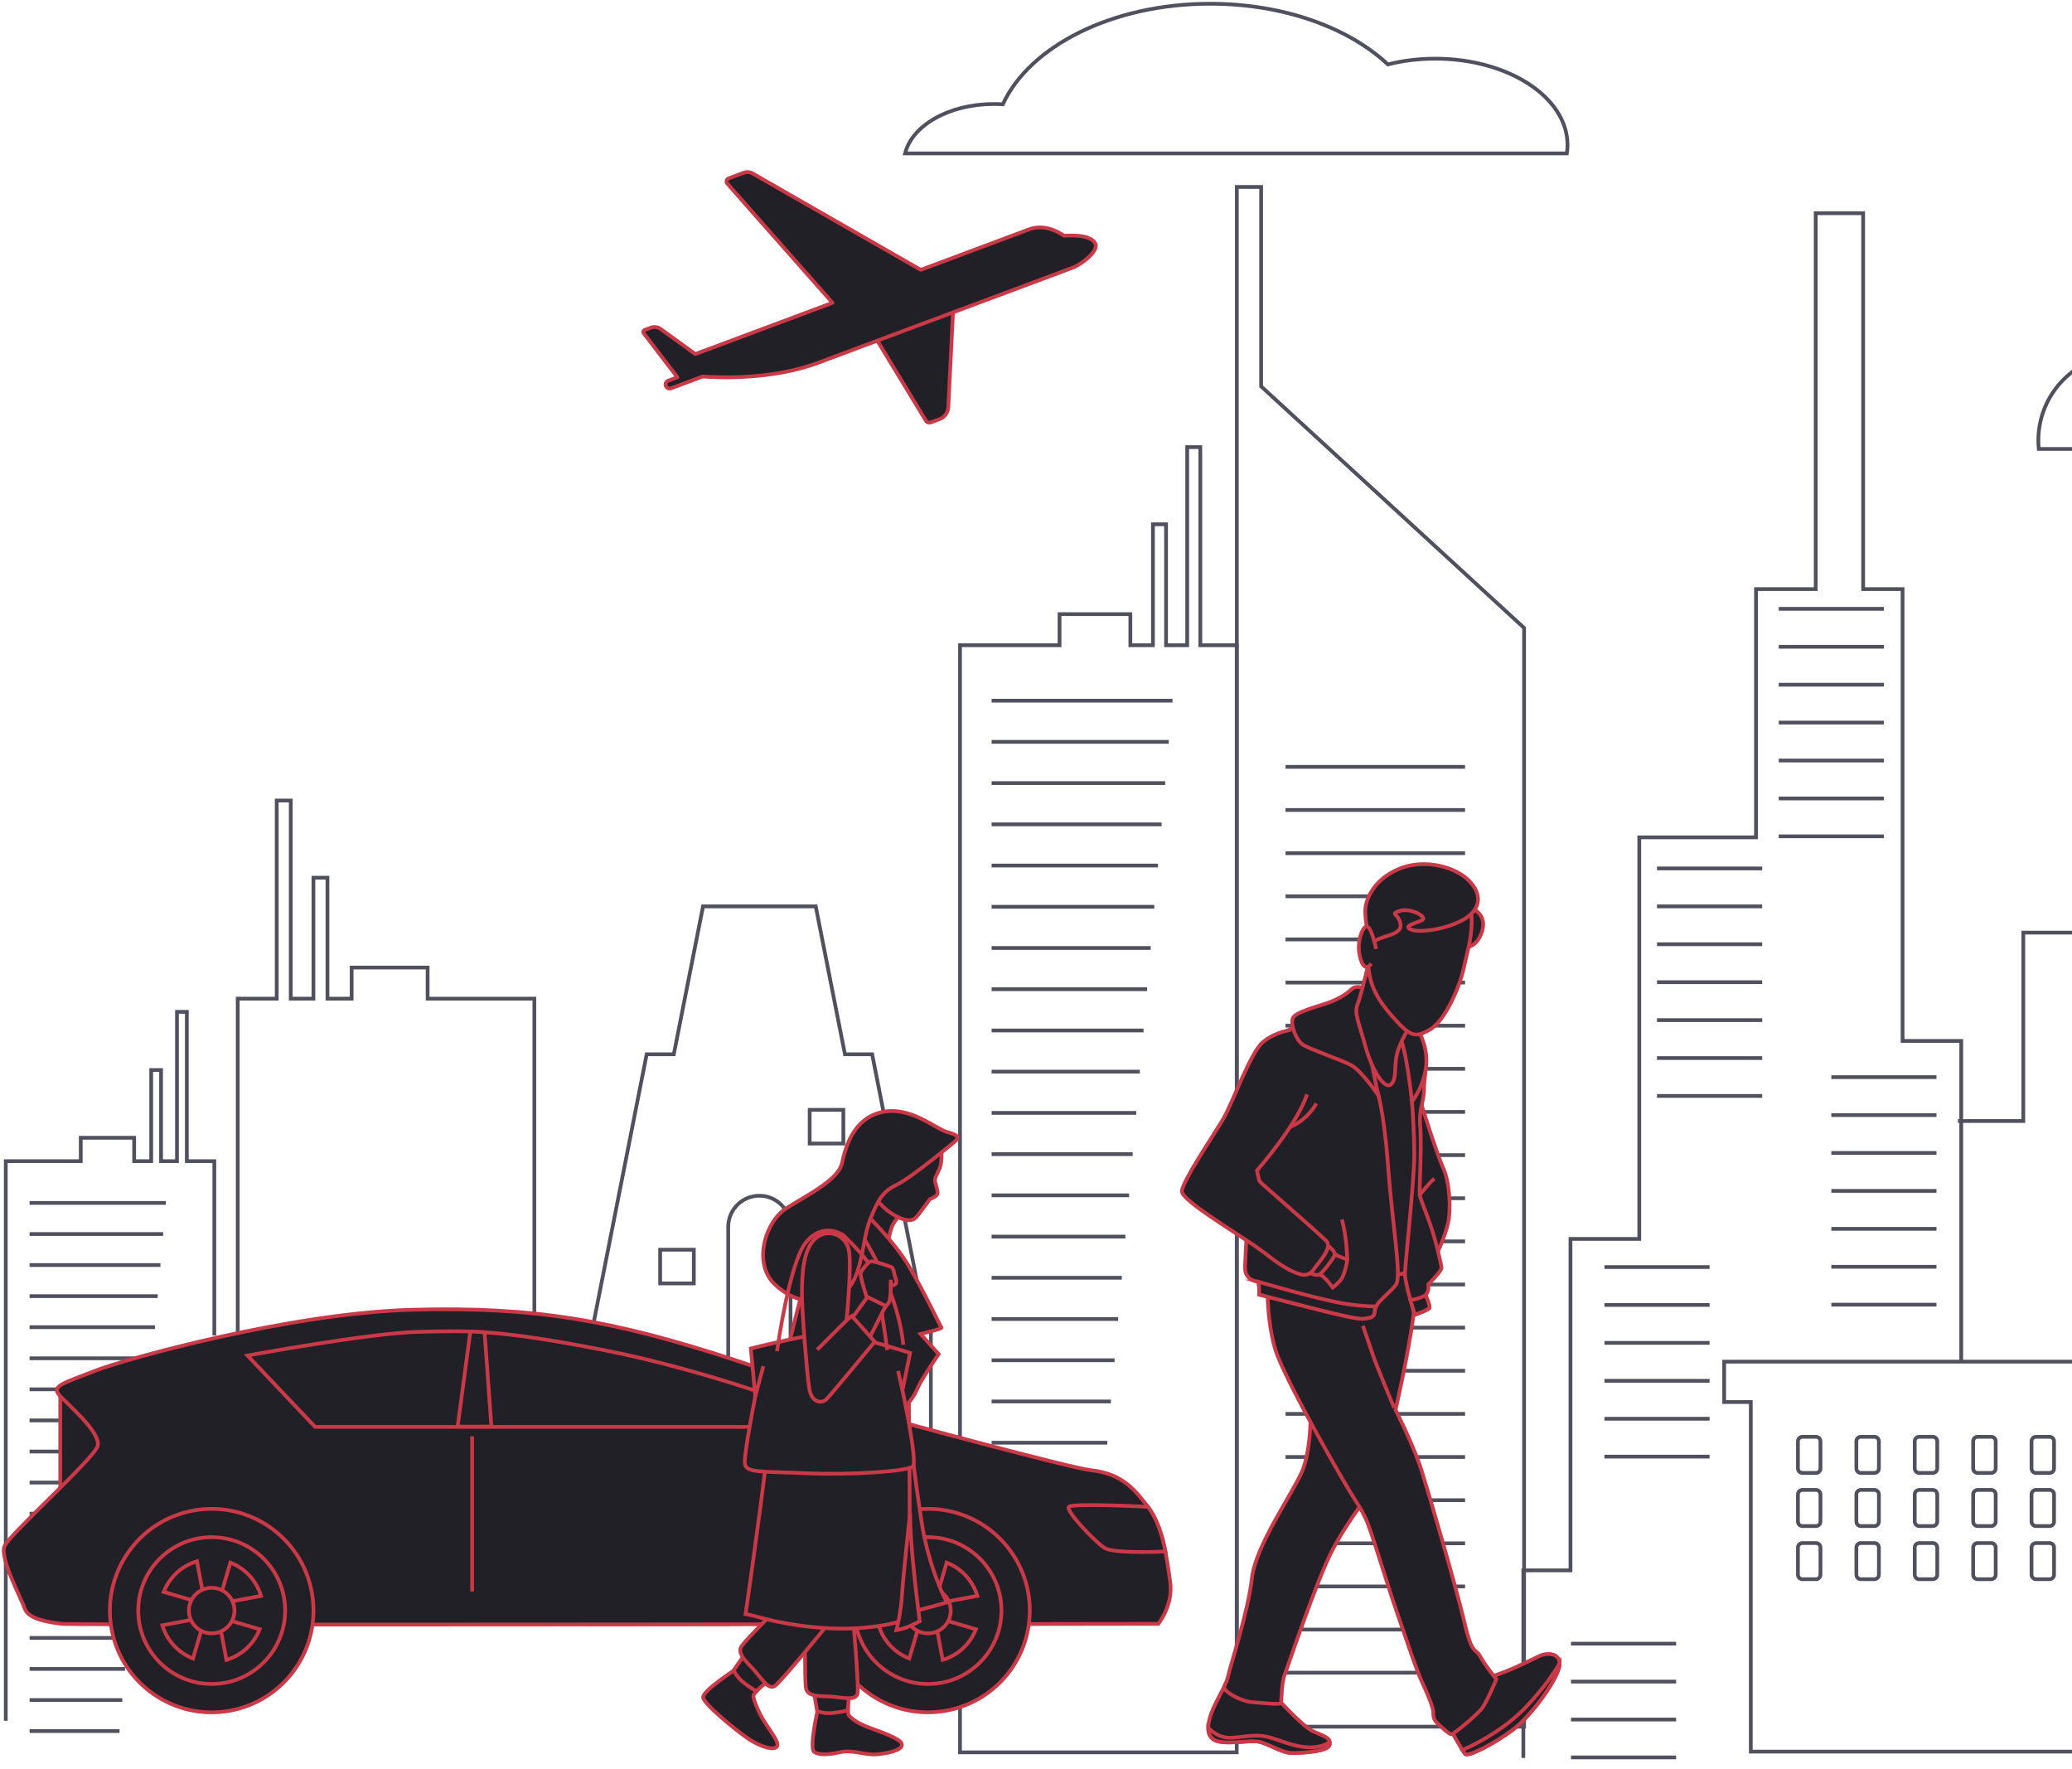 <svg width="554" height="473" viewBox="0 0 554 473" fill="none" xmlns="http://www.w3.org/2000/svg">
    <path d="M142.872 356.5V266.963H114.337V258.649H94.019V266.963H87.554V234.631H83.802V266.963H77.741V214H73.989V266.963H63.56V356.5" stroke="#50505E" stroke-miterlimit="10"/>
    <path d="M247.543 354.556L233.189 281.827H225.916L218.104 242.297H187.973L180.161 281.827H172.907L158.534 354.556H157.168V434.136H194.707V361.407V354.556V327.978C194.707 323.378 198.421 319.645 203.039 319.645C207.637 319.645 211.37 323.397 211.37 327.978V354.556V361.407V434.136H248.89V354.556H247.543Z" stroke="#50505E" stroke-miterlimit="10"/>
    <path d="M174.889 359.059H165.884V368.066H174.889V359.059Z" stroke="#50505E" stroke-miterlimit="10"/>
    <path d="M185.51 334.079H176.505V343.085H185.51V334.079Z" stroke="#50505E" stroke-miterlimit="10"/>
    <path d="M186.645 380.652H177.641V389.659H186.645V380.652Z" stroke="#50505E" stroke-miterlimit="10"/>
    <path d="M244.83 383.693H235.825V392.7H244.83V383.693Z" stroke="#50505E" stroke-miterlimit="10"/>
    <path d="M234.017 321.203H225.012V330.21H234.017V321.203Z" stroke="#50505E" stroke-miterlimit="10"/>
    <path d="M225.493 296.685H216.488V305.692H225.493V296.685Z" stroke="#50505E" stroke-miterlimit="10"/>
    <path d="M337.196 49.979V103.289L407.503 167.857V205.001V207.753V461.578H330.693V207.753V205.001V131.599V97.304V49.979H337.196Z" stroke="#50505E" stroke-miterlimit="10"/>
    <path d="M391.725 205.001H343.719" stroke="#50505E" stroke-miterlimit="10"/>
    <path d="M391.725 216.529H343.719" stroke="#50505E" stroke-miterlimit="10"/>
    <path d="M391.725 228.076H343.719" stroke="#50505E" stroke-miterlimit="10"/>
    <path d="M391.725 239.604H343.719" stroke="#50505E" stroke-miterlimit="10"/>
    <path d="M391.725 251.132H343.719" stroke="#50505E" stroke-miterlimit="10"/>
    <path d="M391.725 262.66H343.719" stroke="#50505E" stroke-miterlimit="10"/>
    <path d="M391.725 274.188H343.719" stroke="#50505E" stroke-miterlimit="10"/>
    <path d="M391.725 285.716H343.719" stroke="#50505E" stroke-miterlimit="10"/>
    <path d="M391.725 297.244H343.719" stroke="#50505E" stroke-miterlimit="10"/>
    <path d="M391.725 308.792H343.719" stroke="#50505E" stroke-miterlimit="10"/>
    <path d="M391.725 320.32H343.719" stroke="#50505E" stroke-miterlimit="10"/>
    <path d="M391.725 331.848H343.719" stroke="#50505E" stroke-miterlimit="10"/>
    <path d="M391.725 343.376H343.719" stroke="#50505E" stroke-miterlimit="10"/>
    <path d="M391.725 354.904H343.719" stroke="#50505E" stroke-miterlimit="10"/>
    <path d="M391.725 366.432H343.719" stroke="#50505E" stroke-miterlimit="10"/>
    <path d="M391.725 377.96H343.719" stroke="#50505E" stroke-miterlimit="10"/>
    <path d="M391.725 389.488H343.719" stroke="#50505E" stroke-miterlimit="10"/>
    <path d="M391.725 401.035H343.719" stroke="#50505E" stroke-miterlimit="10"/>
    <path d="M391.725 412.563H343.719" stroke="#50505E" stroke-miterlimit="10"/>
    <path d="M391.725 424.091H343.719" stroke="#50505E" stroke-miterlimit="10"/>
    <path d="M391.725 435.619H343.719" stroke="#50505E" stroke-miterlimit="10"/>
    <path d="M391.725 447.147H343.719" stroke="#50505E" stroke-miterlimit="10"/>
    <path d="M407.302 469.934V419.796H419.905V331.19H438.3V223.839H469.508V157.48H485.478V57H498.158V157.48H508.702V278.265H524.384V364" stroke="#50505E" stroke-miterlimit="10"/>
    <path d="M448.151 439.387H420.04" stroke="#50505E" stroke-miterlimit="10"/>
    <path d="M448.151 449.53H420.04" stroke="#50505E" stroke-miterlimit="10"/>
    <path d="M448.151 459.672H420.04" stroke="#50505E" stroke-miterlimit="10"/>
    <path d="M448.151 469.795H420.04" stroke="#50505E" stroke-miterlimit="10"/>
    <path d="M457.098 338.715H428.987" stroke="#50505E" stroke-miterlimit="10"/>
    <path d="M457.098 348.838H428.987" stroke="#50505E" stroke-miterlimit="10"/>
    <path d="M457.098 358.98H428.987" stroke="#50505E" stroke-miterlimit="10"/>
    <path d="M457.098 369.122H428.987" stroke="#50505E" stroke-miterlimit="10"/>
    <path d="M457.098 379.265H428.987" stroke="#50505E" stroke-miterlimit="10"/>
    <path d="M457.098 389.388H428.987" stroke="#50505E" stroke-miterlimit="10"/>
    <path d="M517.765 287.945H489.654" stroke="#50505E" stroke-miterlimit="10"/>
    <path d="M517.765 298.088H489.654" stroke="#50505E" stroke-miterlimit="10"/>
    <path d="M517.765 308.211H489.654" stroke="#50505E" stroke-miterlimit="10"/>
    <path d="M517.765 318.353H489.654" stroke="#50505E" stroke-miterlimit="10"/>
    <path d="M517.765 328.495H489.654" stroke="#50505E" stroke-miterlimit="10"/>
    <path d="M517.765 338.638H489.654" stroke="#50505E" stroke-miterlimit="10"/>
    <path d="M517.765 348.761H489.654" stroke="#50505E" stroke-miterlimit="10"/>
    <path d="M471.163 232.153H443.033" stroke="#50505E" stroke-miterlimit="10"/>
    <path d="M471.163 242.295H443.033" stroke="#50505E" stroke-miterlimit="10"/>
    <path d="M471.163 252.418H443.033" stroke="#50505E" stroke-miterlimit="10"/>
    <path d="M471.163 262.56H443.033" stroke="#50505E" stroke-miterlimit="10"/>
    <path d="M471.163 272.703H443.033" stroke="#50505E" stroke-miterlimit="10"/>
    <path d="M471.163 282.845H443.033" stroke="#50505E" stroke-miterlimit="10"/>
    <path d="M471.163 292.968H443.033" stroke="#50505E" stroke-miterlimit="10"/>
    <path d="M503.7 162.754H475.589" stroke="#50505E" stroke-miterlimit="10"/>
    <path d="M503.7 172.896H475.589" stroke="#50505E" stroke-miterlimit="10"/>
    <path d="M503.7 183.038H475.589" stroke="#50505E" stroke-miterlimit="10"/>
    <path d="M503.7 193.161H475.589" stroke="#50505E" stroke-miterlimit="10"/>
    <path d="M503.7 203.304H475.589" stroke="#50505E" stroke-miterlimit="10"/>
    <path d="M503.7 213.446H475.589" stroke="#50505E" stroke-miterlimit="10"/>
    <path d="M503.7 223.569H475.589" stroke="#50505E" stroke-miterlimit="10"/>
    <path d="M601.015 381.178V299.673H575.617V249.308H566.61V173H557.984V249.308H540.977V299.673H523.5" stroke="#50505E" stroke-miterlimit="10"/>
    <path d="M57.305 357V310.407H49.955V270.492H47.319V310.407H43.066V286.043H40.43V310.407H35.87V304.153H21.593V310.407H1.544V460" stroke="#50505E" stroke-miterlimit="10"/>
    <path d="M44.355 321.57H7.913" stroke="#50505E" stroke-miterlimit="10"/>
    <path d="M43.624 329.884H7.913" stroke="#50505E" stroke-miterlimit="10"/>
    <path d="M42.893 338.179H7.913" stroke="#50505E" stroke-miterlimit="10"/>
    <path d="M42.162 346.493H7.913" stroke="#50505E" stroke-miterlimit="10"/>
    <path d="M41.431 354.787H7.913" stroke="#50505E" stroke-miterlimit="10"/>
    <path d="M40.7 363.101H7.913" stroke="#50505E" stroke-miterlimit="10"/>
    <path d="M39.969 371.396H7.913" stroke="#50505E" stroke-miterlimit="10"/>
    <path d="M39.257 379.71H7.913" stroke="#50505E" stroke-miterlimit="10"/>
    <path d="M38.525 388.024H7.913" stroke="#50505E" stroke-miterlimit="10"/>
    <path d="M37.794 396.319H7.913" stroke="#50505E" stroke-miterlimit="10"/>
    <path d="M37.063 404.633H7.913" stroke="#50505E" stroke-miterlimit="10"/>
    <path d="M36.332 412.928H7.913" stroke="#50505E" stroke-miterlimit="10"/>
    <path d="M35.601 421.242H7.913" stroke="#50505E" stroke-miterlimit="10"/>
    <path d="M34.87 429.537H7.913" stroke="#50505E" stroke-miterlimit="10"/>
    <path d="M34.158 437.851H7.913" stroke="#50505E" stroke-miterlimit="10"/>
    <path d="M33.427 446.146H7.913" stroke="#50505E" stroke-miterlimit="10"/>
    <path d="M32.695 454.46H7.913" stroke="#50505E" stroke-miterlimit="10"/>
    <path d="M31.964 462.754H7.913" stroke="#50505E" stroke-miterlimit="10"/>
    <path d="M581.545 364V374.797H575.734V468.247H468.119V374.797H461V364H581.545Z" stroke="#50505E" stroke-miterlimit="10"/>
    <path d="M544.371 393.749H548.008C548.662 393.749 549.201 393.21 549.201 392.556V385.281C549.201 384.626 548.662 384.088 548.008 384.088H544.371C543.717 384.088 543.178 384.626 543.178 385.281V392.556C543.197 393.21 543.717 393.749 544.371 393.749Z" stroke="#50505E" stroke-miterlimit="10"/>
    <path d="M528.767 393.749H532.403C533.057 393.749 533.596 393.21 533.596 392.556V385.281C533.596 384.626 533.057 384.088 532.403 384.088H528.767C528.112 384.088 527.574 384.626 527.574 385.281V392.556C527.574 393.21 528.112 393.749 528.767 393.749Z" stroke="#50505E" stroke-miterlimit="10"/>
    <path d="M513.143 393.749H516.78C517.434 393.749 517.973 393.21 517.973 392.556V385.281C517.973 384.626 517.434 384.088 516.78 384.088H513.143C512.489 384.088 511.95 384.626 511.95 385.281V392.556C511.969 393.21 512.489 393.749 513.143 393.749Z" stroke="#50505E" stroke-miterlimit="10"/>
    <path d="M497.539 393.749H501.175C501.829 393.749 502.368 393.21 502.368 392.556V385.281C502.368 384.626 501.829 384.088 501.175 384.088H497.539C496.884 384.088 496.346 384.626 496.346 385.281V392.556C496.346 393.21 496.884 393.749 497.539 393.749Z" stroke="#50505E" stroke-miterlimit="10"/>
    <path d="M481.915 393.749H485.551C486.205 393.749 486.744 393.21 486.744 392.556V385.281C486.744 384.626 486.205 384.088 485.551 384.088H481.915C481.26 384.088 480.722 384.626 480.722 385.281V392.556C480.741 393.21 481.26 393.749 481.915 393.749Z" stroke="#50505E" stroke-miterlimit="10"/>
    <path d="M544.371 407.952H548.008C548.662 407.952 549.201 407.413 549.201 406.759V399.484C549.201 398.83 548.662 398.291 548.008 398.291H544.371C543.717 398.291 543.178 398.83 543.178 399.484V406.759C543.197 407.413 543.717 407.952 544.371 407.952Z" stroke="#50505E" stroke-miterlimit="10"/>
    <path d="M528.767 407.952H532.403C533.057 407.952 533.596 407.413 533.596 406.759V399.484C533.596 398.83 533.057 398.291 532.403 398.291H528.767C528.112 398.291 527.574 398.83 527.574 399.484V406.759C527.574 407.413 528.112 407.952 528.767 407.952Z" stroke="#50505E" stroke-miterlimit="10"/>
    <path d="M513.143 407.952H516.78C517.434 407.952 517.973 407.413 517.973 406.759V399.484C517.973 398.83 517.434 398.291 516.78 398.291H513.143C512.489 398.291 511.95 398.83 511.95 399.484V406.759C511.969 407.413 512.489 407.952 513.143 407.952Z" stroke="#50505E" stroke-miterlimit="10"/>
    <path d="M497.539 407.952H501.175C501.829 407.952 502.368 407.413 502.368 406.759V399.484C502.368 398.83 501.829 398.291 501.175 398.291H497.539C496.884 398.291 496.346 398.83 496.346 399.484V406.759C496.346 407.413 496.884 407.952 497.539 407.952Z" stroke="#50505E" stroke-miterlimit="10"/>
    <path d="M481.915 407.952H485.551C486.205 407.952 486.744 407.413 486.744 406.759V399.484C486.744 398.83 486.205 398.291 485.551 398.291H481.915C481.26 398.291 480.722 398.83 480.722 399.484V406.759C480.741 407.413 481.26 407.952 481.915 407.952Z" stroke="#50505E" stroke-miterlimit="10"/>
    <path d="M544.371 422.155H548.008C548.662 422.155 549.201 421.616 549.201 420.962V413.687C549.201 413.033 548.662 412.494 548.008 412.494H544.371C543.717 412.494 543.178 413.033 543.178 413.687V420.962C543.197 421.616 543.717 422.155 544.371 422.155Z" stroke="#50505E" stroke-miterlimit="10"/>
    <path d="M528.767 422.155H532.403C533.057 422.155 533.596 421.616 533.596 420.962V413.687C533.596 413.033 533.057 412.494 532.403 412.494H528.767C528.112 412.494 527.574 413.033 527.574 413.687V420.962C527.574 421.616 528.112 422.155 528.767 422.155Z" stroke="#50505E" stroke-miterlimit="10"/>
    <path d="M513.143 422.155H516.78C517.434 422.155 517.973 421.616 517.973 420.962V413.687C517.973 413.033 517.434 412.494 516.78 412.494H513.143C512.489 412.494 511.95 413.033 511.95 413.687V420.962C511.969 421.616 512.489 422.155 513.143 422.155Z" stroke="#50505E" stroke-miterlimit="10"/>
    <path d="M497.539 422.155H501.175C501.829 422.155 502.368 421.616 502.368 420.962V413.687C502.368 413.033 501.829 412.494 501.175 412.494H497.539C496.884 412.494 496.346 413.033 496.346 413.687V420.962C496.346 421.616 496.884 422.155 497.539 422.155Z" stroke="#50505E" stroke-miterlimit="10"/>
    <path d="M481.915 422.155H485.551C486.205 422.155 486.744 421.616 486.744 420.962V413.687C486.744 413.033 486.205 412.494 485.551 412.494H481.915C481.26 412.494 480.722 413.033 480.722 413.687V420.962C480.741 421.616 481.26 422.155 481.915 422.155Z" stroke="#50505E" stroke-miterlimit="10"/>
    <path d="M283.294 172.487V164.173H302.227V172.487H308.269V140.154H311.77V172.487H317.427V119.523H320.929V172.487H330.665V468.443H256.683V172.487H283.294Z" stroke="#50505E" stroke-miterlimit="10"/>
    <path d="M313.483 187.306H265.13" stroke="#50505E" stroke-miterlimit="10"/>
    <path d="M312.501 198.314H265.13" stroke="#50505E" stroke-miterlimit="10"/>
    <path d="M311.54 209.342H265.13" stroke="#50505E" stroke-miterlimit="10"/>
    <path d="M310.578 220.369H265.13" stroke="#50505E" stroke-miterlimit="10"/>
    <path d="M309.615 231.378H265.13" stroke="#50505E" stroke-miterlimit="10"/>
    <path d="M308.634 242.405H265.13" stroke="#50505E" stroke-miterlimit="10"/>
    <path d="M307.672 253.414H265.13" stroke="#50505E" stroke-miterlimit="10"/>
    <path d="M306.71 264.441H265.13" stroke="#50505E" stroke-miterlimit="10"/>
    <path d="M305.748 275.469H265.13" stroke="#50505E" stroke-miterlimit="10"/>
    <path d="M304.767 286.477H265.13" stroke="#50505E" stroke-miterlimit="10"/>
    <path d="M303.805 297.505H265.13" stroke="#50505E" stroke-miterlimit="10"/>
    <path d="M302.843 308.533H265.13" stroke="#50505E" stroke-miterlimit="10"/>
    <path d="M301.881 319.541H265.13" stroke="#50505E" stroke-miterlimit="10"/>
    <path d="M300.899 330.569H265.13" stroke="#50505E" stroke-miterlimit="10"/>
    <path d="M299.938 341.577H265.13" stroke="#50505E" stroke-miterlimit="10"/>
    <path d="M298.975 352.605H265.13" stroke="#50505E" stroke-miterlimit="10"/>
    <path d="M298.013 363.632H265.13" stroke="#50505E" stroke-miterlimit="10"/>
    <path d="M297.032 374.641H265.13" stroke="#50505E" stroke-miterlimit="10"/>
    <path d="M296.07 385.668H265.13" stroke="#50505E" stroke-miterlimit="10"/>
    <path d="M295.108 396.696H265.13" stroke="#50505E" stroke-miterlimit="10"/>
    <path d="M294.146 407.704H265.13" stroke="#50505E" stroke-miterlimit="10"/>
    <path d="M293.165 418.732H265.13" stroke="#50505E" stroke-miterlimit="10"/>
    <path d="M545.115 120.011C545.038 119.261 545 118.51 545 117.76C545 105.019 555.332 94.684 568.07 94.684C570.975 94.684 573.765 95.223 576.343 96.224C583.155 86.428 594.507 80 607.341 80C624.407 80 638.838 91.336 643.494 106.886C644.014 106.828 644.553 106.809 645.091 106.809C652.903 106.809 659.349 112.544 660.542 120.011H545.115Z" stroke="#50505E" stroke-miterlimit="10"/>
    <path d="M418.94 41.011C419.056 40.261 419.113 39.51 419.113 38.76C419.113 26.019 403.278 15.684 383.748 15.684C379.284 15.684 375.013 16.223 371.088 17.224C360.64 7.428 343.246 1 323.562 1C297.395 1 275.287 12.336 268.129 27.886C267.321 27.828 266.513 27.809 265.685 27.809C253.717 27.809 243.828 33.544 242 41.011H418.94Z" stroke="#50505E" stroke-miterlimit="10"/>
    <path d="M234.098 90.286L254.852 82.533L253.552 108.852C253.48 110.285 252.562 111.532 251.221 112.037L248.818 112.934C248.364 113.109 247.848 112.924 247.59 112.511L234.098 90.286Z" fill="#202026" stroke="#CA3947" stroke-miterlimit="10" stroke-linecap="round" stroke-linejoin="round"/>
    <path fill-rule="evenodd" clip-rule="evenodd" d="M222.597 80.947C205.541 87.318 190.315 93.005 185.911 94.65L176.629 87.941C175.887 87.405 174.927 87.271 174.061 87.591L172.369 88.22C172.008 88.354 171.884 88.797 172.122 89.096L181.127 100.858L178.661 101.776C178.104 101.982 177.816 102.611 178.022 103.167C178.228 103.724 178.857 104.013 179.414 103.807L187.867 100.652C192.007 100.938 206.371 101.604 218.714 96.992C222.068 95.74 225.771 94.357 229.706 92.888C247.661 86.182 270.441 77.675 286.906 71.519C288.938 70.757 293.714 67.251 292.91 65.241C291.713 62.272 284.503 63.045 284.503 63.045C284.503 63.045 280.006 59.51 275.178 61.303C268.685 63.73 257.99 67.726 246.183 72.136L201.23 46.366C200.519 45.954 199.663 45.892 198.889 46.17L194.825 47.685C194.247 47.902 194.062 48.634 194.474 49.098L222.597 80.947Z" fill="#202026"/>
    <path d="M185.911 94.65L185.618 95.055C185.753 95.153 185.929 95.177 186.085 95.118L185.911 94.65ZM222.597 80.947L222.772 81.415C222.926 81.358 223.042 81.228 223.082 81.068C223.122 80.909 223.081 80.74 222.972 80.616L222.597 80.947ZM176.629 87.941L176.922 87.536L176.922 87.536L176.629 87.941ZM174.061 87.591L173.888 87.122L173.887 87.122L174.061 87.591ZM172.369 88.22L172.543 88.688L172.544 88.688L172.369 88.22ZM172.122 89.096L172.519 88.792L172.513 88.785L172.122 89.096ZM181.127 100.858L181.301 101.327C181.45 101.272 181.563 101.149 181.607 100.997C181.651 100.844 181.62 100.68 181.524 100.554L181.127 100.858ZM178.661 101.776L178.835 102.245L178.836 102.244L178.661 101.776ZM179.414 103.807L179.588 104.275L179.589 104.275L179.414 103.807ZM187.867 100.652L187.902 100.153C187.83 100.148 187.759 100.159 187.692 100.184L187.867 100.652ZM218.714 96.992L218.539 96.524L218.539 96.524L218.714 96.992ZM229.706 92.888L229.531 92.419L229.706 92.888ZM286.906 71.519L287.081 71.988L287.082 71.987L286.906 71.519ZM292.91 65.241L293.374 65.055L293.373 65.054L292.91 65.241ZM284.503 63.045L284.194 63.439C284.296 63.519 284.427 63.557 284.556 63.543L284.503 63.045ZM275.178 61.303L275.004 60.835L275.003 60.835L275.178 61.303ZM246.183 72.136L245.935 72.57C246.064 72.644 246.219 72.657 246.358 72.605L246.183 72.136ZM201.23 46.366L200.98 46.799L200.982 46.8L201.23 46.366ZM198.889 46.17L198.72 45.7L198.714 45.702L198.889 46.17ZM194.825 47.685L194.65 47.217L194.649 47.217L194.825 47.685ZM194.474 49.098L194.849 48.767L194.848 48.766L194.474 49.098ZM186.085 95.118C190.49 93.473 205.716 87.786 222.772 81.415L222.422 80.479C205.367 86.849 190.14 92.536 185.736 94.181L186.085 95.118ZM176.336 88.347L185.618 95.055L186.203 94.244L176.922 87.536L176.336 88.347ZM174.234 88.06C174.944 87.798 175.729 87.908 176.337 88.347L176.922 87.536C176.045 86.903 174.911 86.744 173.888 87.122L174.234 88.06ZM172.544 88.688L174.235 88.059L173.887 87.122L172.195 87.751L172.544 88.688ZM172.513 88.785C172.489 88.754 172.499 88.705 172.543 88.688L172.195 87.751C171.518 88.002 171.28 88.84 171.73 89.407L172.513 88.785ZM181.524 100.554L172.519 88.792L171.725 89.4L180.73 101.162L181.524 100.554ZM178.836 102.244L181.301 101.327L180.952 100.39L178.487 101.307L178.836 102.244ZM178.491 102.994C178.38 102.696 178.537 102.355 178.835 102.245L178.488 101.307C177.672 101.609 177.251 102.525 177.553 103.341L178.491 102.994ZM179.241 103.338C178.942 103.448 178.601 103.291 178.491 102.994L177.553 103.341C177.855 104.157 178.772 104.577 179.588 104.275L179.241 103.338ZM187.692 100.184L179.24 103.338L179.589 104.275L188.042 101.12L187.692 100.184ZM218.539 96.524C206.304 101.096 192.033 100.439 187.902 100.153L187.833 101.151C191.981 101.438 206.438 102.113 218.889 97.461L218.539 96.524ZM229.531 92.419C225.596 93.889 221.893 95.271 218.539 96.524L218.889 97.461C222.243 96.208 225.946 94.825 229.881 93.356L229.531 92.419ZM286.731 71.051C270.266 77.207 247.486 85.714 229.531 92.419L229.881 93.356C247.836 86.651 270.616 78.144 287.081 71.988L286.731 71.051ZM292.445 65.427C292.56 65.713 292.505 66.133 292.166 66.71C291.835 67.272 291.291 67.883 290.636 68.478C289.32 69.671 287.672 70.698 286.731 71.051L287.082 71.987C288.173 71.578 289.928 70.471 291.308 69.218C292 68.59 292.625 67.901 293.028 67.216C293.422 66.546 293.662 65.775 293.374 65.055L292.445 65.427ZM284.503 63.045C284.556 63.543 284.556 63.543 284.556 63.543C284.556 63.543 284.556 63.543 284.556 63.543C284.556 63.543 284.556 63.543 284.557 63.543C284.557 63.542 284.558 63.542 284.56 63.542C284.563 63.542 284.567 63.541 284.574 63.541C284.586 63.54 284.605 63.538 284.631 63.535C284.681 63.531 284.757 63.524 284.853 63.517C285.047 63.502 285.327 63.483 285.667 63.471C286.348 63.445 287.264 63.442 288.212 63.528C289.165 63.615 290.123 63.79 290.902 64.109C291.685 64.429 292.218 64.864 292.446 65.428L293.373 65.054C293.003 64.135 292.186 63.553 291.28 63.183C290.371 62.811 289.302 62.623 288.303 62.532C287.299 62.441 286.337 62.445 285.629 62.471C285.275 62.485 284.982 62.504 284.777 62.52C284.674 62.527 284.593 62.535 284.538 62.54C284.51 62.542 284.489 62.544 284.474 62.546C284.466 62.547 284.461 62.547 284.457 62.548C284.455 62.548 284.453 62.548 284.452 62.548C284.451 62.548 284.451 62.548 284.45 62.548C284.45 62.548 284.45 62.548 284.45 62.548C284.45 62.548 284.45 62.548 284.503 63.045ZM275.352 61.772C277.611 60.933 279.809 61.334 281.472 61.969C282.302 62.285 282.987 62.656 283.464 62.948C283.703 63.093 283.888 63.218 284.012 63.306C284.075 63.35 284.122 63.384 284.152 63.407C284.168 63.418 284.179 63.427 284.186 63.432C284.189 63.435 284.192 63.437 284.193 63.438C284.194 63.438 284.194 63.439 284.194 63.439C284.194 63.439 284.194 63.439 284.194 63.439C284.194 63.439 284.194 63.439 284.194 63.439C284.194 63.439 284.194 63.439 284.503 63.045C284.812 62.652 284.812 62.652 284.812 62.652C284.812 62.652 284.811 62.652 284.811 62.652C284.811 62.652 284.81 62.651 284.81 62.651C284.809 62.65 284.808 62.649 284.806 62.648C284.803 62.646 284.799 62.642 284.794 62.639C284.784 62.631 284.769 62.62 284.75 62.605C284.713 62.577 284.658 62.538 284.588 62.488C284.448 62.389 284.244 62.252 283.985 62.094C283.469 61.779 282.728 61.378 281.829 61.035C280.037 60.35 277.573 59.88 275.004 60.835L275.352 61.772ZM246.358 72.605C258.165 68.194 268.86 64.199 275.353 61.772L275.003 60.835C268.51 63.262 257.815 67.258 246.008 71.668L246.358 72.605ZM246.432 71.703L201.479 45.932L200.982 46.8L245.935 72.57L246.432 71.703ZM201.481 45.933C200.636 45.444 199.625 45.374 198.72 45.7L199.058 46.641C199.7 46.41 200.402 46.464 200.98 46.799L201.481 45.933ZM198.714 45.702L194.65 47.217L195 48.154L199.064 46.639L198.714 45.702ZM194.649 47.217C193.746 47.556 193.453 48.702 194.101 49.43L194.848 48.766C194.67 48.566 194.749 48.248 195 48.154L194.649 47.217ZM194.099 49.429L222.222 81.278L222.972 80.616L194.849 48.767L194.099 49.429Z" fill="#CA3947"/>
    <path d="M16.111 371.778V402.294C16.111 402.294 34.693 387.041 32.405 382.712C30.116 378.393 16.111 371.778 16.111 371.778Z" fill="#202026" stroke="#CA3947" stroke-miterlimit="10"/>
    <path d="M236.996 379.013C236.996 379.013 229.765 374.502 196.792 363.669C163.819 352.836 142.593 349.229 110.067 350.133C77.542 351.038 33.727 363.222 25.601 366.382C17.474 369.543 13.854 370.447 15.664 372.703C17.474 374.959 27.411 383.078 26.048 386.696C24.695 390.303 2.564 410.16 1.201 413.32C-0.151 416.48 5.717 427.313 6.622 430.016C7.528 432.719 12.491 433.623 16.559 434.081C20.627 434.528 309.706 434.081 309.706 434.081C309.706 434.081 313.774 429.112 312.869 422.801C311.963 416.48 310.997 408.148 306.929 402.813C303.634 398.494 300.227 393.921 291.643 393.017C286.252 392.437 238.349 379.471 236.996 379.013Z" fill="#202026" stroke="#CA3947" stroke-miterlimit="10"/>
    <path d="M66.171 362.368L84.244 381.442H217.092V377.123C217.092 377.123 189.855 366.443 161.103 360.844C132.341 355.245 125.221 355.763 112.233 356.017C99.256 356.261 66.171 362.368 66.171 362.368Z" fill="#202026" stroke="#CA3947" stroke-miterlimit="10"/>
    <path d="M126.238 383.983V425.433" stroke="#CA3947" stroke-miterlimit="10"/>
    <path d="M62.753 457.042C77.395 453.644 86.508 439.031 83.108 424.402C79.708 409.772 65.082 400.667 50.44 404.064C35.798 407.461 26.685 422.074 30.085 436.704C33.485 451.333 48.111 460.439 62.753 457.042Z" fill="#202026" stroke="#CA3947" stroke-miterlimit="10"/>
    <path d="M56.6 410.922C45.758 410.922 36.961 419.712 36.961 430.544C36.961 441.377 45.758 450.167 56.6 450.167C67.442 450.167 76.24 441.377 76.24 430.544C76.24 419.712 67.452 410.922 56.6 410.922ZM69.792 426.611L58.35 428.756L61.594 417.73C65.53 419.264 68.581 422.547 69.792 426.611ZM57.587 429.558V431.53H55.614V429.558H57.587ZM52.664 417.364L54.81 428.796L43.775 425.555C45.311 421.622 48.596 418.573 52.664 417.364ZM43.409 434.477L54.851 432.333L51.607 443.358C47.671 441.834 44.619 438.552 43.409 434.477ZM60.536 443.724L58.39 432.292L69.425 435.534C67.9 439.466 64.615 442.515 60.536 443.724Z" fill="#202026" stroke="#CA3947" stroke-miterlimit="10"/>
    <path d="M62.693 430.544C62.693 427.181 59.967 424.457 56.6 424.457C53.234 424.457 50.508 427.181 50.508 430.544C50.508 433.908 53.234 436.631 56.6 436.631C59.967 436.631 62.693 433.908 62.693 430.544Z" fill="#202026" stroke="#CA3947" stroke-miterlimit="10"/>
    <path d="M267.362 449.772C277.991 439.152 277.991 421.935 267.362 411.315C256.734 400.696 239.501 400.696 228.873 411.315C218.244 421.935 218.244 439.152 228.873 449.772C239.501 460.391 256.734 460.391 267.362 449.772Z" fill="#202026" stroke="#CA3947" stroke-miterlimit="10"/>
    <path d="M248.123 410.922C237.281 410.922 228.483 419.712 228.483 430.544C228.483 441.377 237.281 450.167 248.123 450.167C258.965 450.167 267.762 441.377 267.762 430.544C267.762 419.712 258.965 410.922 248.123 410.922ZM261.314 426.612L249.872 428.756L253.117 417.73C257.053 419.265 260.104 422.547 261.314 426.612ZM249.109 429.559V431.53H247.136V429.559H249.109ZM244.187 417.365L246.333 428.797L235.298 425.555C236.823 421.622 240.108 418.574 244.187 417.365ZM234.921 434.477L246.363 432.333L243.119 443.359C239.193 441.834 236.142 438.552 234.921 434.477ZM252.049 443.724L249.903 432.292L260.938 435.534C259.412 439.467 256.127 442.515 252.049 443.724Z" fill="#202026" stroke="#CA3947" stroke-miterlimit="10"/>
    <path d="M254.205 430.544C254.205 427.181 251.479 424.458 248.113 424.458C244.746 424.458 242.021 427.181 242.021 430.544C242.021 433.908 244.746 436.631 248.113 436.631C251.479 436.631 254.205 433.908 254.205 430.544Z" fill="#202026" stroke="#CA3947" stroke-miterlimit="10"/>
    <path d="M306.929 402.803C306.929 402.803 286.68 401.766 285.774 402.803C284.869 403.839 292.548 411.959 295.264 413.767C297.41 415.2 307.519 414.926 311.608 414.753C310.733 410.414 309.411 406.055 306.929 402.803Z" fill="#202026" stroke="#CA3947" stroke-miterlimit="10"/>
    <path d="M129.564 356.149C128.232 356.058 126.981 355.997 125.761 355.956L122.354 381.361H131.385L129.564 356.149Z" fill="#202026" stroke="#CA3947" stroke-miterlimit="10"/>
    <path d="M393.129 242.615C393.129 242.615 397.643 244.073 396.335 248.727C395.026 253.382 391.82 253.242 391.82 253.242V242.185L393.129 242.615Z" fill="#202026" stroke="#CA3947" stroke-miterlimit="10"/>
    <path d="M341.361 453.871C341.361 453.871 348.153 461.442 351.059 462.801C353.966 464.159 355.714 464.359 355.524 466.297C355.334 468.234 348.342 468.624 345.436 468.624C342.529 468.624 338.644 465.707 335.927 465.517C333.211 465.318 326.998 466.486 324.671 465.128C322.344 463.77 322.923 460.663 323.902 457.946C324.871 455.23 328.177 449.407 328.177 449.407C328.177 449.407 333.99 455.619 341.361 453.871Z" fill="#202026" stroke="#CA3947" stroke-miterlimit="10"/>
    <path d="M355.524 466.287C355.544 466.087 355.534 465.907 355.514 465.747C350.24 468.973 343.548 465.617 339.803 464.539C335.728 463.37 333.401 464.349 329.136 464.539C326.189 464.669 324.082 462.961 323.053 461.882C323.043 463.23 323.462 464.409 324.671 465.118C326.998 466.476 333.211 465.308 335.927 465.507C338.644 465.697 342.52 468.614 345.436 468.614C348.343 468.614 355.334 468.224 355.524 466.287Z" fill="#202026" stroke="#CA3947" stroke-miterlimit="10"/>
    <path d="M350.44 375.565C350.44 375.565 350.829 387.201 348.112 393.414C345.396 399.626 335.697 413.2 334.728 421.93C333.76 430.659 328.945 445.332 328.366 448.048C327.787 450.765 326.618 450.765 327.787 451.924C328.955 453.092 332.251 454.83 334.768 455.03C337.295 455.22 342.529 455.809 342.529 455.22C342.529 454.64 342.719 452.892 342.719 452.113C342.719 451.334 343.108 448.428 343.498 447.649C343.887 446.87 351.998 422.309 356.462 413.959C360.927 405.619 368.098 396.5 368.878 396.111C369.657 395.721 354.135 374.187 354.135 374.187C354.135 374.187 351.608 372.649 350.44 375.565Z" fill="#202026" stroke="#CA3947" stroke-miterlimit="10"/>
    <path d="M387.695 462.092C387.695 462.092 390.991 468.104 391.77 468.883C392.549 469.663 399.142 466.356 404.385 462.481C409.619 458.596 417 448.128 417 444.822C417 441.526 413.125 441.916 411.567 442.685C410.019 443.464 405.354 445.791 402.258 446.95C399.162 448.108 397.993 448.498 397.993 448.498L387.695 462.092Z" fill="#202026" stroke="#CA3947" stroke-miterlimit="10"/>
    <path d="M416.98 444.702C415.502 447.189 412.725 451.354 408.061 456.269C401.489 463.2 392.479 467.195 391.011 467.825C391.341 468.334 391.611 468.724 391.77 468.883C392.549 469.662 399.142 466.356 404.385 462.481C409.619 458.596 417 448.128 417 444.822C416.99 444.782 416.98 444.752 416.98 444.702Z" fill="#202026" stroke="#CA3947" stroke-miterlimit="10"/>
    <path d="M338.804 335.783C338.993 336.362 337.835 353.242 341.71 362.751C345.585 372.259 357.621 393.214 360.528 398.058C363.434 402.913 363.634 402.713 365.182 406.009C366.73 409.305 370.615 422.699 373.522 431.039C376.428 439.379 378.756 446.56 380.314 449.856C381.862 453.152 383.22 456.648 383.22 457.617C383.22 458.586 383.22 459.555 384.189 460.523C385.158 461.492 387.485 463.63 388.065 463.63C388.644 463.63 395.046 458.396 396.405 456.448C397.763 454.511 400.09 448.877 400.09 448.877C400.09 448.877 397.184 445.382 395.825 442.865C394.467 440.338 393.688 442.865 391.56 433.746C389.423 424.627 382.252 399.986 380.114 393.194C377.977 386.402 373.132 376.894 373.132 376.894C373.132 376.894 376.428 362.541 377.787 352.643C379.145 342.745 379.145 337.311 379.145 337.311C379.145 337.311 368.858 338.48 357.032 337.311C345.206 336.143 338.804 335.783 338.804 335.783Z" fill="#202026" stroke="#CA3947" stroke-miterlimit="10"/>
    <path d="M360.338 340.827C360.338 340.827 366.351 341.896 371.005 341.216C375.659 340.537 379.545 339.279 379.545 339.279C379.545 339.279 379.155 327.833 379.155 316.386C379.155 304.94 379.735 295.242 379.735 292.135C379.735 289.029 378.186 280.299 376.049 276.035C373.912 271.77 367.319 272.539 360.717 272.539C354.125 272.539 342.869 277.393 339.762 280.299C336.656 283.206 334.139 315.417 334.139 323.368C334.139 331.318 337.435 336.752 339.962 338.31C342.489 339.858 360.338 340.827 360.338 340.827Z" fill="#202026" stroke="#CA3947" stroke-miterlimit="10"/>
    <path d="M379.595 293.833C379.595 293.833 384.109 308.386 385.847 312.171C387.595 315.957 388.035 323.088 387.156 327.013C386.287 330.939 383.949 335.603 383.949 335.603L378.126 321.2L378.995 309.265L378.706 294.423C378.716 294.413 379.015 293.544 379.595 293.833Z" fill="#202026" stroke="#CA3947" stroke-miterlimit="10"/>
    <path d="M379.595 319.443C379.595 319.443 382.212 316.097 383.52 315.078" stroke="#CA3947" stroke-miterlimit="10"/>
    <path d="M368.098 291.216C368.098 291.216 369.986 296.16 371.155 312.021C372.323 327.882 374.83 341.256 373.232 343.444C371.634 345.631 367.569 348.338 367.569 350.375C367.569 352.413 365.901 352.313 365.022 352.453C364.153 352.603 363.584 352.902 351.508 349.846C339.433 346.79 336.666 346.061 336.666 346.061C336.666 346.061 336.816 342.565 336.227 342.565C335.647 342.565 332.731 342.125 332.881 338.49C333.03 334.854 334.189 314.189 334.628 301.234C335.068 288.28 336.516 280.569 341.32 277.223C346.125 273.877 351.069 273.148 355.434 272.279C359.808 271.42 368.098 291.216 368.098 291.216Z" fill="#202026" stroke="#CA3947" stroke-miterlimit="10"/>
    <path d="M365.022 352.453C365.891 352.303 367.569 352.413 367.569 350.375C367.569 350.016 367.699 349.636 367.909 349.247C365.531 349.217 361.746 348.997 357.161 348.058C349.76 346.56 336.227 342.575 336.227 342.575C336.806 342.575 336.666 346.071 336.666 346.071C336.666 346.071 339.433 346.8 351.508 349.856C363.584 352.912 364.153 352.603 365.022 352.453Z" fill="#202026" stroke="#CA3947" stroke-miterlimit="10"/>
    <path d="M360.238 336.762C360.238 336.762 360.088 330.509 358.779 325.995" stroke="#CA3947" stroke-miterlimit="10"/>
    <path d="M377.408 292.814C377.408 292.814 378.137 301.404 378.137 308.675C378.137 315.947 375.66 337.92 375.66 340.547C375.66 343.164 378.277 351.464 378.277 351.464C378.277 351.464 382.062 350.156 382.202 349.576C382.352 348.997 381.183 346.23 381.183 346.23C381.183 346.23 381.912 345.361 381.912 344.343C381.912 343.324 381.912 343.324 381.912 343.324C381.912 343.324 385.408 339.828 385.408 338.959C385.408 338.09 383.95 331.688 382.352 327.173C380.754 322.659 379.735 320.331 379.585 319.463C379.435 318.594 380.164 306.218 379.735 301.274C379.295 296.33 380.754 294.722 380.754 290.947C380.754 287.161 382.212 283.675 380.024 279.74C377.837 275.815 377.547 281.338 377.547 283.955C377.557 286.552 377.408 292.814 377.408 292.814Z" fill="#202026" stroke="#CA3947" stroke-miterlimit="10"/>
    <path d="M378.287 351.454C378.287 351.454 382.072 350.146 382.212 349.566C382.362 348.987 381.193 346.22 381.193 346.22C379.575 347.099 378.147 347.429 377.128 347.529C377.727 349.686 378.287 351.454 378.287 351.454Z" fill="#202026" stroke="#CA3947" stroke-miterlimit="10"/>
    <path d="M364.752 264.289C364.752 264.289 362.865 263.12 361.406 264.438C359.948 265.747 358.35 266.766 355.873 267.784C353.396 268.803 346.414 270.401 345.685 272.149C344.956 273.897 346.554 278.262 348.592 279.42C350.629 280.589 358.2 283.206 361.107 284.654C364.013 286.112 368.518 292.814 368.518 292.814C368.518 292.814 365.621 279.71 365.621 276.214C365.621 272.718 367.659 269.962 370.715 271.85C373.772 273.737 375.08 278.691 375.949 283.346C376.818 288 377.547 294.502 377.547 294.502C377.547 294.502 381.912 288.879 381.333 282.187C380.753 275.495 375.37 269.382 372.164 266.616C368.967 263.859 364.752 264.289 364.752 264.289Z" fill="#202026" stroke="#CA3947" stroke-miterlimit="10"/>
    <path d="M366.501 255.13C366.501 255.13 364.024 265.897 363.005 268.374C361.986 270.851 363.295 273.178 365.043 279.58C366.79 285.983 370.276 291.656 372.024 289.768C373.772 287.88 372.314 284.534 374.062 280.02C375.81 275.505 378.866 271.58 378.866 271.58L366.501 255.13Z" fill="#202026" stroke="#CA3947" stroke-miterlimit="10"/>
    <path d="M366.351 243.773C366.351 243.773 365.482 252.503 365.772 257.157C366.061 261.812 366.94 265.597 372.024 271.42C377.118 277.243 378.277 277.533 382.352 275.206C386.427 272.878 390.352 263.569 391.371 258.765C392.39 253.961 393.848 250.036 393.408 244.073C392.969 238.11 389.623 236.212 384.819 234.464C380.014 232.716 375.65 233.296 371.724 236.352C367.809 239.408 366.351 243.773 366.351 243.773Z" fill="#202026" stroke="#CA3947" stroke-miterlimit="10"/>
    <path d="M366.93 252.213C366.93 252.213 366.64 251.634 369.696 250.615C372.753 249.596 375.08 249.017 374.351 246.54C373.622 244.063 371.584 244.352 374.351 243.484C377.118 242.615 382.211 245.231 380.024 246.1C377.837 246.969 374.93 247.698 377.547 248.577C380.164 249.446 387.735 248.138 391.81 245.521C395.885 242.904 396.324 239.119 392.829 235.483C389.333 231.847 381.043 229.37 374.061 232.277C367.08 235.183 365.042 240.717 365.042 243.484C365.042 246.25 365.771 249.736 365.771 249.736C365.771 249.736 365.481 252.213 366.93 252.213Z" fill="#202026" stroke="#CA3947" stroke-miterlimit="10"/>
    <path d="M367.949 253.671C367.949 253.671 366.78 248.138 365.622 247.708C364.453 247.269 362.855 251.344 363.434 254.84C364.013 258.336 365.322 259.494 366.64 257.607" fill="#202026"/>
    <path d="M367.949 253.671C367.949 253.671 366.78 248.138 365.622 247.708C364.453 247.269 362.855 251.344 363.434 254.84C364.013 258.336 365.322 259.494 366.64 257.607" stroke="#CA3947" stroke-miterlimit="10"/>
    <path d="M356.312 334.574C356.312 334.574 357.181 335.593 358.06 335.883C358.929 336.172 360.248 336.752 360.248 336.752C360.248 336.752 359.668 340.827 358.36 342.285C357.052 343.743 356.322 344.173 356.322 344.173C356.322 344.173 354.135 341.116 352.827 340.677C351.508 340.247 356.312 334.574 356.312 334.574Z" fill="#202026" stroke="#CA3947" stroke-miterlimit="10"/>
    <path d="M354.126 332.397C354.126 332.397 357.472 334.284 356.742 335.743C356.013 337.201 353.536 340.257 352.817 340.687C352.088 341.126 350.34 340.537 349.611 339.818C348.882 339.089 348.882 339.089 348.882 339.089L354.126 332.397Z" fill="#202026" stroke="#CA3947" stroke-miterlimit="10"/>
    <path d="M344.527 301.394C344.527 301.394 349.041 300.086 351.948 294.992" stroke="#CA3947" stroke-miterlimit="10"/>
    <path d="M345.106 275.355C345.106 275.355 341.031 275.795 337.685 278.561C334.339 281.328 329.535 295.002 326.918 299.366C324.301 303.731 316.151 315.807 316.001 318.424C315.851 321.04 332.301 330.499 337.825 334.724C340.691 336.911 343.798 339.398 347.274 340.537C348.962 341.086 350.19 340.847 351.219 339.379C352.657 337.331 356.453 333.486 354.555 331.668C350.769 328.032 337.236 316.386 336.946 315.957C336.656 315.517 336.656 315.517 336.656 315.517L336.077 312.9C336.077 312.9 346.844 300.675 349.461 292.525" fill="#202026"/>
    <path d="M345.106 275.355C345.106 275.355 341.031 275.795 337.685 278.561C334.339 281.328 329.535 295.002 326.918 299.366C324.301 303.731 316.151 315.807 316.001 318.424C315.851 321.04 332.301 330.499 337.825 334.724C340.691 336.911 343.798 339.398 347.274 340.537C348.962 341.086 350.19 340.847 351.219 339.379C352.657 337.331 356.453 333.486 354.555 331.668C350.769 328.032 337.236 316.386 336.946 315.957C336.656 315.517 336.656 315.517 336.656 315.517L336.077 312.9C336.077 312.9 346.844 300.675 349.461 292.525" stroke="#CA3947" stroke-miterlimit="10"/>
    <path d="M372.753 376.334C372.753 376.334 367.709 364.309 366.93 361.782L364.403 354.411" stroke="#CA3947" stroke-miterlimit="10"/>
    <path d="M218.71 456.716C218.71 456.716 216.363 466.954 217.638 468.258C218.275 468.915 220.332 469.369 224.677 468.394C227.903 467.679 231.051 469.176 234.276 468.983C235.483 468.915 241.616 468.2 241.113 466.201C240.756 464.752 235.599 463.033 232.046 461.7C228.492 460.357 227.179 458.802 226.956 458.571C226.734 458.339 226.686 456.281 226.686 456.281L218.71 456.716Z" fill="#202026" stroke="#CA3947" stroke-miterlimit="10"/>
    <path d="M217.628 452.37L218.478 457.402C218.478 457.402 220.293 458.184 222.727 457.914C225.16 457.643 226.686 457.209 226.686 457.209L227.15 451.211L217.338 451.153L217.628 452.37Z" fill="#202026" stroke="#CA3947" stroke-miterlimit="10"/>
    <path d="M215.281 440.093C215.281 440.093 215.145 450.438 215.58 451.655C216.024 452.882 217.309 453.432 221.104 453.48C224.909 453.529 229.138 455.113 229.331 452.37C229.525 449.636 228.221 433.187 227.941 431.362C227.661 429.536 228.028 425.122 225.778 422.659C223.528 420.196 214.489 425.093 213.523 429.189C212.557 433.284 215.281 440.093 215.281 440.093Z" fill="#202026" stroke="#CA3947" stroke-miterlimit="10"/>
    <path d="M196.817 446.169C196.817 446.169 188 451.868 188 453.693C188 455.519 197.889 463.477 200.689 465.206C203.49 466.926 207.034 468.114 207.787 466.819C208.54 465.525 204.668 461.333 203.055 457.895C201.442 454.456 201.442 453.597 201.442 453.268C201.442 452.949 202.843 451.443 202.843 451.443L196.817 446.169Z" fill="#202026" stroke="#CA3947" stroke-miterlimit="10"/>
    <path d="M199.077 442.296L196.17 446.488C196.17 446.488 196.923 448.313 198.855 449.82C200.786 451.327 202.186 452.08 202.186 452.08L206.706 448.101L199.714 441.214L199.077 442.296Z" fill="#202026" stroke="#CA3947" stroke-miterlimit="10"/>
    <path d="M205.952 431.864C205.952 431.864 198.642 439.176 198.101 440.364C197.56 441.542 198.101 442.837 200.786 445.531C203.47 448.216 205.411 452.312 207.449 450.477C209.496 448.651 220.032 435.96 221.104 434.453C222.176 432.946 225.517 430.039 225.623 426.706C225.73 423.374 215.841 420.573 212.287 422.833C208.753 425.084 205.952 431.864 205.952 431.864Z" fill="#202026" stroke="#CA3947" stroke-miterlimit="10"/>
    <path d="M241.731 372.308C241.731 372.308 244.415 393.712 246.356 406.51C248.288 419.308 253.136 428.348 253.136 428.348C253.136 428.348 246.472 430.396 243.459 430.821C240.446 431.256 239.587 431.256 239.587 431.256C239.587 431.256 238.728 410.605 238.728 396.513C238.718 382.421 241.731 372.308 241.731 372.308Z" fill="#202026" stroke="#CA3947" stroke-miterlimit="10"/>
    <path d="M241.402 324.121C241.402 324.121 239.249 325.946 238.495 327.888C237.742 329.819 237.848 330.901 237.53 330.901C237.211 330.901 228.819 325.956 228.819 325.956C228.819 325.956 234.092 317.563 234.304 317.244C234.527 316.915 241.402 324.121 241.402 324.121Z" fill="#202026" stroke="#CA3947" stroke-miterlimit="10"/>
    <path d="M231.62 324.662C231.62 324.662 238.824 331.549 242.909 338.319C246.994 345.1 251.407 354.556 251.725 354.884C252.044 355.203 246.134 356.603 246.134 356.603L250.972 361.983C250.972 361.983 246.453 368.542 245.381 371.014C244.309 373.487 243.015 374.887 243.015 374.887C243.015 374.887 243.227 394.137 243.227 405.863C243.227 417.589 245.053 431.246 245.053 431.246C245.053 431.246 242.899 434.047 231.069 435.119C219.24 436.191 207.304 433.506 204.185 432.647C201.066 431.787 199.347 431.468 199.347 431.468C199.347 431.468 202.891 407.263 205.044 388.979C207.198 370.695 215.261 343.912 216.121 337.894C216.98 331.867 220.64 325.521 223.759 323.908C226.888 322.295 231.62 324.662 231.62 324.662Z" fill="#202026" stroke="#CA3947" stroke-miterlimit="10"/>
    <path d="M229.795 329.182C229.795 329.182 240.012 344.134 241.518 359.51" stroke="#CA3947" stroke-miterlimit="10"/>
    <path d="M243.344 404.366C243.344 404.366 241.518 420.93 241.19 426.088C240.871 431.256 239.684 435.766 239.684 435.766C239.684 435.766 241.084 435.554 242.484 435.013C243.884 434.472 245.922 433.4 245.922 433.4C245.922 433.4 243.237 413.503 243.344 404.366Z" fill="#202026" stroke="#CA3947" stroke-miterlimit="10"/>
    <path d="M251.726 307.025C251.726 307.025 251.938 310.57 251.291 312.192C250.644 313.805 249.785 314.993 249.997 315.853C250.21 316.713 250.857 318.538 250.644 319.185C250.432 319.832 248.597 320.586 248.597 320.586C248.597 320.586 245.69 324.672 244.831 325.531C242.281 328.081 234.884 322.518 234.189 319.939C233.87 318.76 234.623 310.473 239.239 306.388C243.875 302.292 251.726 307.025 251.726 307.025Z" fill="#202026" stroke="#CA3947" stroke-miterlimit="10"/>
    <path d="M255.385 305.084C255.385 305.084 243.662 314.868 239.79 316.703C235.917 318.529 234.739 320.789 232.586 326.169C230.432 331.548 230.654 342.299 225.382 345.641C220.109 348.973 212.905 348.867 207.101 343.274C201.297 337.682 204.523 326.603 210.327 322.943C216.13 319.282 224.194 315.418 225.169 310.792C226.135 306.165 228.501 298.747 236.033 297.241C243.556 295.734 250.122 301.761 253.242 302.621C256.351 303.471 256.457 304.011 255.385 305.084Z" fill="#202026" stroke="#CA3947" stroke-miterlimit="10"/>
    <path d="M200.757 360.477C200.757 360.477 218.931 355.956 223.016 356.285C227.101 356.603 243.343 361.665 243.343 361.665L241.296 371.671C241.296 371.671 245.381 390.708 244.097 392.003C242.803 393.297 227.641 394.369 215.493 393.828C203.345 393.287 199.366 393.828 199.144 391.143C198.932 388.458 201.945 373.284 201.945 373.284L200.757 360.477Z" fill="#202026" stroke="#CA3947" stroke-miterlimit="10"/>
    <path d="M207.758 361.21C207.893 360.254 211.06 337.798 215.348 332.302C220.003 326.333 225.401 330.158 225.459 330.196L225.546 330.264C225.768 330.476 231.04 335.451 232.914 338.744C234.768 342.028 236.97 358.97 237.211 360.892" stroke="#CA3947" stroke-miterlimit="10"/>
    <path d="M201.945 373.274L204.09 365.209" stroke="#CA3947" stroke-miterlimit="10"/>
    <path d="M241.297 371.661L240.118 366.504" stroke="#CA3947" stroke-miterlimit="10"/>
    <path d="M231.939 347.466C231.939 347.466 229.891 341.12 230.114 340.367C230.326 339.614 231.939 337.566 232.692 337.247C233.445 336.928 237.965 338.542 238.389 338.754C238.824 338.967 239.036 340.048 239.143 340.686C239.249 341.333 239.896 342.405 239.577 343.052C239.259 343.699 238.177 343.593 238.177 343.593C238.177 343.593 238.177 347.572 237.636 348.22C237.095 348.867 236.448 349.833 236.448 349.833L231.939 347.466Z" fill="#202026" stroke="#CA3947" stroke-miterlimit="10"/>
    <path d="M227.641 352.624L231.938 346.713L236.776 349.079C236.776 349.079 235.598 351.552 234.092 354.459C232.585 357.366 231.726 359.086 231.726 359.086L227.641 352.624Z" fill="#202026" stroke="#CA3947" stroke-miterlimit="10"/>
    <path d="M226.347 352.952C226.347 352.952 227.747 338.541 226.994 334.349C226.241 330.158 221.297 328.11 217.965 331.123C214.633 334.137 214.421 341.13 214.421 345.969C214.421 350.808 215.715 366.832 216.352 371.033C216.999 375.225 219.79 375.225 220.978 374.047C222.156 372.869 233.879 358.67 233.879 358.67L227.747 351.784L226.347 352.952Z" fill="#202026" stroke="#CA3947" stroke-miterlimit="10"/>
    <path d="M226.348 352.952L218.497 360.805" stroke="#CA3947" stroke-miterlimit="10"/>
    <path d="M238.177 343.593V342.086" stroke="#CA3947" stroke-miterlimit="10"/>
</svg>

